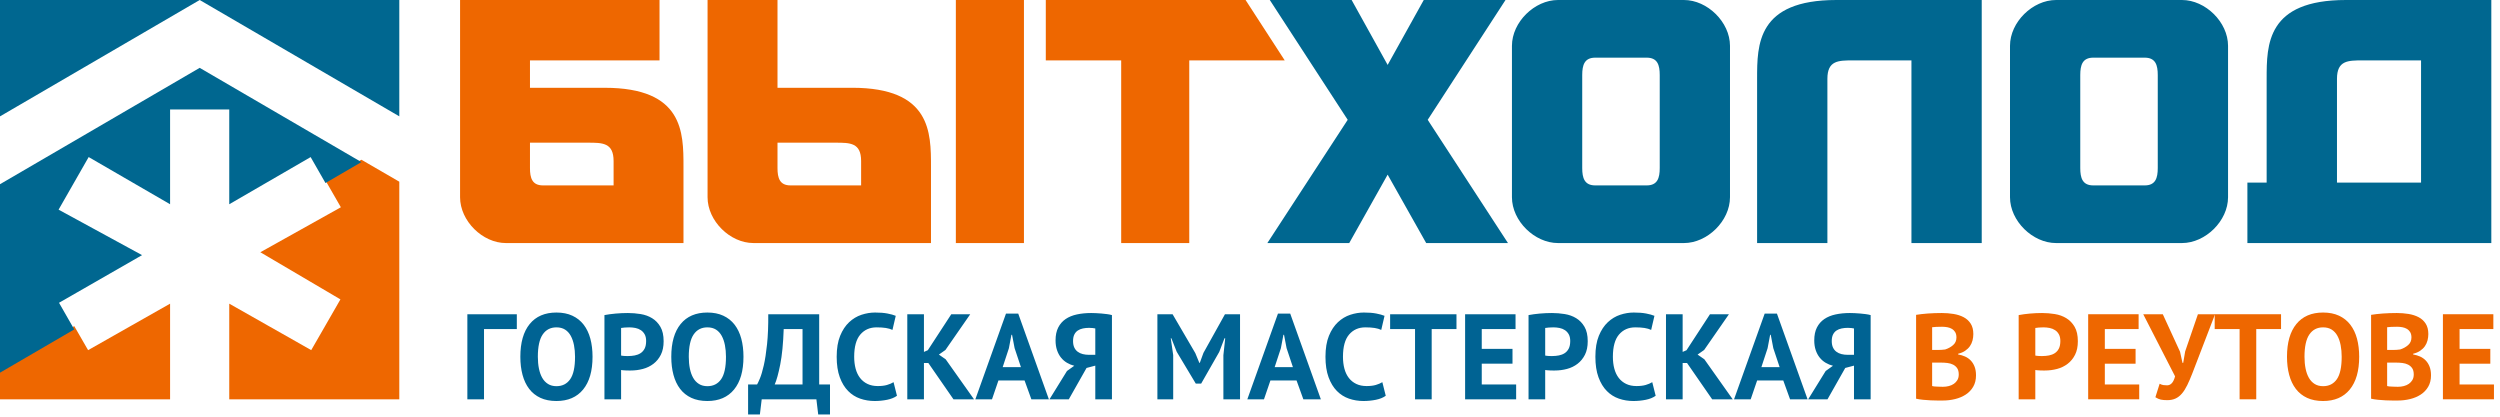<?xml version="1.0" encoding="UTF-8"?>
<svg width="288px" height="48px" viewBox="0 0 288 48" version="1.1" xmlns="http://www.w3.org/2000/svg" xmlns:xlink="http://www.w3.org/1999/xlink">
    <!-- Generator: Sketch 50.2 (55047) - http://www.bohemiancoding.com/sketch -->
    <title>Реутов</title>
    <desc>Created with Sketch.</desc>
    <defs></defs>
    <g id="Page-1" stroke="none" stroke-width="1" fill="none" fill-rule="evenodd">
        <g id="Реутов">
            <g id="Group-7" transform="translate(53, 0)">
                <path d="M57.114,27.999 L64.959,27.999 L64.959,0 L57.114,0 L57.114,27.999 Z M36.568,16.437 L43.25,16.437 C44.938,16.437 46.201,16.443 46.201,18.555 L46.201,21.358 L38.06,21.358 C36.818,21.358 36.568,20.505 36.568,19.358 L36.568,16.437 Z M28.511,0 L28.511,22.719 C28.511,25.454 31.103,27.999 33.796,27.999 L54.25,27.999 L54.25,19.2 C54.25,15.249 54.25,10.111 45.161,10.111 L36.568,10.111 L36.568,0 L28.511,0 Z M84.003,27.999 L84.003,6.957 L95,6.957 L90.49,0 L67.476,0 L67.476,6.957 L76.161,6.957 L76.161,27.999 L84.003,27.999 Z M8.053,16.437 L14.733,16.437 C16.417,16.437 17.686,16.443 17.686,18.555 L17.686,21.358 L9.547,21.358 C8.303,21.358 8.053,20.505 8.053,19.358 L8.053,16.437 Z M0,0 L0,22.719 C0,25.454 2.592,28 5.277,28 L25.737,28 L25.737,19.2 C25.737,15.249 25.737,10.113 16.648,10.113 L8.053,10.113 L8.053,6.957 L22.977,6.957 L22.977,0 L0,0 Z" id="Fill-1-Copy" fill="#EE6700"></path>
                <path d="M175.295,0 L175.295,6.957 L175.295,28 L167.198,28 L167.198,6.957 L163.143,6.957 L160.481,6.957 C158.788,6.957 157.516,6.957 157.516,9.076 L157.516,17.874 L157.516,28 L149.418,28 L149.418,9.076 C149.418,5.133 149.418,0 158.56,0 L175.295,0 Z M225.905,21.035 L225.905,6.957 L221.848,6.957 L219.185,6.957 C217.493,6.957 216.22,6.957 216.22,9.076 L216.22,17.874 L216.22,21.035 L225.905,21.035 Z M234,0 L234,28 L205.9,28 L205.9,21.035 L208.118,21.035 L208.118,9.076 C208.118,5.133 208.125,0 217.257,0 L234,0 Z M120.718,28 L111.472,13.803 L120.435,0 L111.017,0 L106.857,7.479 L102.708,0 L93.281,0 L102.256,13.803 L93,28 L102.431,28 L106.857,20.119 L111.297,28 L120.718,28 Z M121.176,5.281 C121.176,2.546 123.783,0 126.482,0 L140.991,0 C143.688,0 146.295,2.546 146.295,5.281 L146.295,22.72 C146.295,25.454 143.688,28 140.991,28 L126.482,28 C123.783,28 121.176,25.454 121.176,22.72 L121.176,5.281 Z M130.774,6.642 C129.526,6.642 129.272,7.494 129.272,8.642 L129.272,19.359 C129.272,20.506 129.526,21.359 130.774,21.359 L136.698,21.359 C137.947,21.359 138.201,20.506 138.201,19.359 L138.201,8.642 C138.201,7.494 137.947,6.642 136.698,6.642 L130.774,6.642 Z M178.552,5.281 C178.552,2.546 181.157,0 183.856,0 L198.364,0 C201.064,0 203.671,2.546 203.671,5.281 L203.671,22.72 C203.671,25.454 201.063,28 198.364,28 L183.856,28 C181.157,28 178.552,25.454 178.552,22.72 L178.552,5.281 Z M188.148,6.642 C186.9,6.642 186.646,7.494 186.646,8.642 L186.646,19.359 C186.646,20.506 186.9,21.359 188.148,21.359 L194.072,21.359 C195.32,21.359 195.574,20.506 195.574,19.359 L195.574,8.642 C195.574,7.494 195.32,6.642 194.072,6.642 L188.148,6.642 Z" id="Fill-3-Copy" fill="#006790"></path>
            </g>
            <g id="Group-8">
                <path d="M41.633,18.4 L37.497,20.798 L39.268,23.876 L29.991,29.058 L39.217,34.489 L37.471,37.525 L35.853,40.335 L26.41,34.982 L26.41,46 L46,46 L46,20.932 L41.633,18.4 Z M8.555,37.568 L0,42.525 L0,46 L19.594,46 L19.594,34.982 L10.148,40.338 L8.555,37.568 Z" id="Fill-4-Copy" fill="#EE6700"></path>
                <path d="M10.148,40.734 L8.529,37.904 L6.799,34.88 L16.365,29.391 L6.749,24.152 L8.529,21.04 L10.214,18.093 L19.594,23.529 L19.594,12.608 L23,12.608 L26.41,12.608 L26.41,23.529 L35.786,18.096 L37.471,21.04 L37.497,21.084 L41.633,18.673 L23.003,7.815 L0,21.221 L0,42.933 L8.555,37.948 L10.148,40.734 Z M46,13.403 L46,0 L23.005,0 L46,13.403 Z M23.005,0 L0,0 L0,13.406 L23.005,0 Z" id="Fill-5-Copy" fill="#006790"></path>
            </g>
            <path d="M59.538,37.908 L55.758,37.908 L55.758,46 L53.84,46 L53.84,36.2 L59.538,36.2 L59.538,37.908 Z M59.944,41.1 C59.944,39.467 60.303,38.209 61.022,37.327 C61.741,36.445 62.767,36.004 64.102,36.004 C64.802,36.004 65.413,36.125 65.936,36.368 C66.459,36.611 66.893,36.956 67.238,37.404 C67.583,37.852 67.84,38.389 68.008,39.014 C68.176,39.639 68.26,40.335 68.26,41.1 C68.26,42.733 67.898,43.991 67.175,44.873 C66.452,45.755 65.427,46.196 64.102,46.196 C63.393,46.196 62.777,46.075 62.254,45.832 C61.731,45.589 61.3,45.244 60.959,44.796 C60.618,44.348 60.364,43.811 60.196,43.186 C60.028,42.561 59.944,41.865 59.944,41.1 Z M61.96,41.1 C61.96,41.595 62.002,42.05 62.086,42.465 C62.17,42.88 62.298,43.237 62.471,43.536 C62.644,43.835 62.865,44.068 63.136,44.236 C63.407,44.404 63.729,44.488 64.102,44.488 C64.783,44.488 65.311,44.222 65.684,43.69 C66.057,43.158 66.244,42.295 66.244,41.1 C66.244,40.624 66.204,40.181 66.125,39.77 C66.046,39.359 65.922,39 65.754,38.692 C65.586,38.384 65.367,38.144 65.096,37.971 C64.825,37.798 64.494,37.712 64.102,37.712 C63.421,37.712 62.893,37.985 62.52,38.531 C62.147,39.077 61.96,39.933 61.96,41.1 Z M69.632,36.298 C70.024,36.223 70.456,36.165 70.927,36.123 C71.398,36.081 71.867,36.06 72.334,36.06 C72.819,36.06 73.307,36.1 73.797,36.179 C74.287,36.258 74.728,36.417 75.12,36.655 C75.512,36.893 75.832,37.224 76.079,37.649 C76.326,38.074 76.45,38.627 76.45,39.308 C76.45,39.924 76.343,40.444 76.128,40.869 C75.913,41.294 75.629,41.641 75.274,41.912 C74.919,42.183 74.516,42.379 74.063,42.5 C73.61,42.621 73.141,42.682 72.656,42.682 L72.432,42.682 C72.329,42.682 72.222,42.68 72.11,42.675 C71.998,42.67 71.888,42.663 71.781,42.654 C71.674,42.645 71.597,42.635 71.55,42.626 L71.55,46 L69.632,46 L69.632,36.298 Z M72.488,37.712 C72.301,37.712 72.124,37.719 71.956,37.733 C71.788,37.747 71.653,37.763 71.55,37.782 L71.55,40.96 C71.587,40.969 71.643,40.979 71.718,40.988 C71.793,40.997 71.872,41.004 71.956,41.009 C72.04,41.014 72.122,41.016 72.201,41.016 L72.376,41.016 C72.628,41.016 72.878,40.993 73.125,40.946 C73.372,40.899 73.594,40.813 73.79,40.687 C73.986,40.561 74.142,40.386 74.259,40.162 C74.376,39.938 74.434,39.644 74.434,39.28 C74.434,38.972 74.378,38.718 74.266,38.517 C74.154,38.316 74.007,38.155 73.825,38.034 C73.643,37.913 73.435,37.829 73.202,37.782 C72.969,37.735 72.731,37.712 72.488,37.712 Z M77.332,41.1 C77.332,39.467 77.691,38.209 78.41,37.327 C79.129,36.445 80.155,36.004 81.49,36.004 C82.19,36.004 82.801,36.125 83.324,36.368 C83.847,36.611 84.281,36.956 84.626,37.404 C84.971,37.852 85.228,38.389 85.396,39.014 C85.564,39.639 85.648,40.335 85.648,41.1 C85.648,42.733 85.286,43.991 84.563,44.873 C83.84,45.755 82.815,46.196 81.49,46.196 C80.781,46.196 80.165,46.075 79.642,45.832 C79.119,45.589 78.688,45.244 78.347,44.796 C78.006,44.348 77.752,43.811 77.584,43.186 C77.416,42.561 77.332,41.865 77.332,41.1 Z M79.348,41.1 C79.348,41.595 79.39,42.05 79.474,42.465 C79.558,42.88 79.686,43.237 79.859,43.536 C80.032,43.835 80.253,44.068 80.524,44.236 C80.795,44.404 81.117,44.488 81.49,44.488 C82.171,44.488 82.699,44.222 83.072,43.69 C83.445,43.158 83.632,42.295 83.632,41.1 C83.632,40.624 83.592,40.181 83.513,39.77 C83.434,39.359 83.31,39 83.142,38.692 C82.974,38.384 82.755,38.144 82.484,37.971 C82.213,37.798 81.882,37.712 81.49,37.712 C80.809,37.712 80.281,37.985 79.908,38.531 C79.535,39.077 79.348,39.933 79.348,41.1 Z M95.616,47.75 L94.258,47.75 L94.048,46 L87.748,46 L87.538,47.75 L86.18,47.75 L86.18,44.292 L87.216,44.292 C87.281,44.189 87.389,43.961 87.538,43.606 C87.687,43.251 87.837,42.75 87.986,42.101 C88.135,41.452 88.261,40.64 88.364,39.665 C88.467,38.69 88.513,37.535 88.504,36.2 L94.37,36.2 L94.37,44.292 L95.616,44.292 L95.616,47.75 Z M92.452,44.292 L92.452,37.908 L90.282,37.908 C90.226,39.569 90.093,40.93 89.883,41.989 C89.673,43.048 89.461,43.816 89.246,44.292 L92.452,44.292 Z M103.33,45.594 C103.031,45.809 102.651,45.963 102.189,46.056 C101.727,46.149 101.253,46.196 100.768,46.196 C100.18,46.196 99.622,46.105 99.095,45.923 C98.568,45.741 98.103,45.447 97.702,45.041 C97.301,44.635 96.981,44.108 96.743,43.459 C96.505,42.81 96.386,42.024 96.386,41.1 C96.386,40.139 96.519,39.334 96.785,38.685 C97.051,38.036 97.396,37.514 97.821,37.117 C98.246,36.72 98.719,36.436 99.242,36.263 C99.765,36.09 100.287,36.004 100.81,36.004 C101.37,36.004 101.844,36.041 102.231,36.116 C102.618,36.191 102.938,36.279 103.19,36.382 L102.812,38.006 C102.597,37.903 102.343,37.829 102.049,37.782 C101.755,37.735 101.398,37.712 100.978,37.712 C100.203,37.712 99.58,37.987 99.109,38.538 C98.638,39.089 98.402,39.943 98.402,41.1 C98.402,41.604 98.458,42.064 98.57,42.479 C98.682,42.894 98.852,43.249 99.081,43.543 C99.31,43.837 99.594,44.066 99.935,44.229 C100.276,44.392 100.67,44.474 101.118,44.474 C101.538,44.474 101.893,44.432 102.182,44.348 C102.471,44.264 102.723,44.157 102.938,44.026 L103.33,45.594 Z M106.942,41.814 L106.438,41.814 L106.438,46 L104.52,46 L104.52,36.2 L106.438,36.2 L106.438,40.54 L106.886,40.344 L109.588,36.2 L111.772,36.2 L108.916,40.316 L108.16,40.848 L108.944,41.394 L112.206,46 L109.84,46 L106.942,41.814 Z M118.03,43.83 L115.02,43.83 L114.278,46 L112.36,46 L115.888,36.13 L117.302,36.13 L120.83,46 L118.814,46 L118.03,43.83 Z M115.51,42.29 L117.61,42.29 L116.882,40.106 L116.588,38.566 L116.518,38.566 L116.224,40.12 L115.51,42.29 Z M128.096,46 L126.178,46 L126.178,42.122 L125.17,42.388 L123.126,46 L120.9,46 L122.916,42.738 L123.756,42.136 C123.457,42.061 123.177,41.947 122.916,41.793 C122.655,41.639 122.426,41.441 122.23,41.198 C122.034,40.955 121.88,40.668 121.768,40.337 C121.656,40.006 121.6,39.63 121.6,39.21 C121.6,38.622 121.703,38.127 121.908,37.726 C122.113,37.325 122.398,37 122.762,36.753 C123.126,36.506 123.56,36.328 124.064,36.221 C124.568,36.114 125.114,36.06 125.702,36.06 C125.861,36.06 126.043,36.065 126.248,36.074 C126.453,36.083 126.666,36.097 126.885,36.116 C127.104,36.135 127.319,36.158 127.529,36.186 C127.739,36.214 127.928,36.251 128.096,36.298 L128.096,46 Z M125.464,37.768 C125.212,37.768 124.974,37.791 124.75,37.838 C124.526,37.885 124.33,37.964 124.162,38.076 C123.994,38.188 123.861,38.342 123.763,38.538 C123.665,38.734 123.616,38.986 123.616,39.294 C123.616,39.583 123.663,39.828 123.756,40.029 C123.849,40.23 123.98,40.393 124.148,40.519 C124.316,40.645 124.512,40.736 124.736,40.792 C124.96,40.848 125.203,40.876 125.464,40.876 L126.178,40.876 L126.178,37.838 C126.075,37.819 125.97,37.803 125.863,37.789 C125.756,37.775 125.623,37.768 125.464,37.768 Z M140.934,40.918 L141.144,38.972 L141.06,38.972 L140.458,40.54 L138.372,44.194 L137.756,44.194 L135.558,40.526 L134.942,38.972 L134.872,38.972 L135.152,40.904 L135.152,46 L133.332,46 L133.332,36.2 L135.082,36.2 L137.7,40.68 L138.162,41.8 L138.218,41.8 L138.638,40.652 L141.116,36.2 L142.852,36.2 L142.852,46 L140.934,46 L140.934,40.918 Z M149.362,43.83 L146.352,43.83 L145.61,46 L143.692,46 L147.22,36.13 L148.634,36.13 L152.162,46 L150.146,46 L149.362,43.83 Z M146.842,42.29 L148.942,42.29 L148.214,40.106 L147.92,38.566 L147.85,38.566 L147.556,40.12 L146.842,42.29 Z M159.638,45.594 C159.339,45.809 158.959,45.963 158.497,46.056 C158.035,46.149 157.561,46.196 157.076,46.196 C156.488,46.196 155.93,46.105 155.403,45.923 C154.876,45.741 154.411,45.447 154.01,45.041 C153.609,44.635 153.289,44.108 153.051,43.459 C152.813,42.81 152.694,42.024 152.694,41.1 C152.694,40.139 152.827,39.334 153.093,38.685 C153.359,38.036 153.704,37.514 154.129,37.117 C154.554,36.72 155.027,36.436 155.55,36.263 C156.073,36.09 156.595,36.004 157.118,36.004 C157.678,36.004 158.152,36.041 158.539,36.116 C158.926,36.191 159.246,36.279 159.498,36.382 L159.12,38.006 C158.905,37.903 158.651,37.829 158.357,37.782 C158.063,37.735 157.706,37.712 157.286,37.712 C156.511,37.712 155.888,37.987 155.417,38.538 C154.946,39.089 154.71,39.943 154.71,41.1 C154.71,41.604 154.766,42.064 154.878,42.479 C154.99,42.894 155.16,43.249 155.389,43.543 C155.618,43.837 155.902,44.066 156.243,44.229 C156.584,44.392 156.978,44.474 157.426,44.474 C157.846,44.474 158.201,44.432 158.49,44.348 C158.779,44.264 159.031,44.157 159.246,44.026 L159.638,45.594 Z M167.786,37.908 L164.93,37.908 L164.93,46 L163.012,46 L163.012,37.908 L160.142,37.908 L160.142,36.2 L167.786,36.2 L167.786,37.908 Z M168.78,36.2 L174.59,36.2 L174.59,37.908 L170.698,37.908 L170.698,40.19 L174.24,40.19 L174.24,41.898 L170.698,41.898 L170.698,44.292 L174.66,44.292 L174.66,46 L168.78,46 L168.78,36.2 Z M176.088,36.298 C176.48,36.223 176.912,36.165 177.383,36.123 C177.854,36.081 178.323,36.06 178.79,36.06 C179.275,36.06 179.763,36.1 180.253,36.179 C180.743,36.258 181.184,36.417 181.576,36.655 C181.968,36.893 182.288,37.224 182.535,37.649 C182.782,38.074 182.906,38.627 182.906,39.308 C182.906,39.924 182.799,40.444 182.584,40.869 C182.369,41.294 182.085,41.641 181.73,41.912 C181.375,42.183 180.972,42.379 180.519,42.5 C180.066,42.621 179.597,42.682 179.112,42.682 L178.888,42.682 C178.785,42.682 178.678,42.68 178.566,42.675 C178.454,42.67 178.344,42.663 178.237,42.654 C178.13,42.645 178.053,42.635 178.006,42.626 L178.006,46 L176.088,46 L176.088,36.298 Z M178.944,37.712 C178.757,37.712 178.58,37.719 178.412,37.733 C178.244,37.747 178.109,37.763 178.006,37.782 L178.006,40.96 C178.043,40.969 178.099,40.979 178.174,40.988 C178.249,40.997 178.328,41.004 178.412,41.009 C178.496,41.014 178.578,41.016 178.657,41.016 L178.832,41.016 C179.084,41.016 179.334,40.993 179.581,40.946 C179.828,40.899 180.05,40.813 180.246,40.687 C180.442,40.561 180.598,40.386 180.715,40.162 C180.832,39.938 180.89,39.644 180.89,39.28 C180.89,38.972 180.834,38.718 180.722,38.517 C180.61,38.316 180.463,38.155 180.281,38.034 C180.099,37.913 179.891,37.829 179.658,37.782 C179.425,37.735 179.187,37.712 178.944,37.712 Z M190.732,45.594 C190.433,45.809 190.053,45.963 189.591,46.056 C189.129,46.149 188.655,46.196 188.17,46.196 C187.582,46.196 187.024,46.105 186.497,45.923 C185.97,45.741 185.505,45.447 185.104,45.041 C184.703,44.635 184.383,44.108 184.145,43.459 C183.907,42.81 183.788,42.024 183.788,41.1 C183.788,40.139 183.921,39.334 184.187,38.685 C184.453,38.036 184.798,37.514 185.223,37.117 C185.648,36.72 186.121,36.436 186.644,36.263 C187.167,36.09 187.689,36.004 188.212,36.004 C188.772,36.004 189.246,36.041 189.633,36.116 C190.02,36.191 190.34,36.279 190.592,36.382 L190.214,38.006 C189.999,37.903 189.745,37.829 189.451,37.782 C189.157,37.735 188.8,37.712 188.38,37.712 C187.605,37.712 186.982,37.987 186.511,38.538 C186.04,39.089 185.804,39.943 185.804,41.1 C185.804,41.604 185.86,42.064 185.972,42.479 C186.084,42.894 186.254,43.249 186.483,43.543 C186.712,43.837 186.996,44.066 187.337,44.229 C187.678,44.392 188.072,44.474 188.52,44.474 C188.94,44.474 189.295,44.432 189.584,44.348 C189.873,44.264 190.125,44.157 190.34,44.026 L190.732,45.594 Z M194.344,41.814 L193.84,41.814 L193.84,46 L191.922,46 L191.922,36.2 L193.84,36.2 L193.84,40.54 L194.288,40.344 L196.99,36.2 L199.174,36.2 L196.318,40.316 L195.562,40.848 L196.346,41.394 L199.608,46 L197.242,46 L194.344,41.814 Z M205.432,43.83 L202.422,43.83 L201.68,46 L199.762,46 L203.29,36.13 L204.704,36.13 L208.232,46 L206.216,46 L205.432,43.83 Z M202.912,42.29 L205.012,42.29 L204.284,40.106 L203.99,38.566 L203.92,38.566 L203.626,40.12 L202.912,42.29 Z M215.498,46 L213.58,46 L213.58,42.122 L212.572,42.388 L210.528,46 L208.302,46 L210.318,42.738 L211.158,42.136 C210.859,42.061 210.579,41.947 210.318,41.793 C210.057,41.639 209.828,41.441 209.632,41.198 C209.436,40.955 209.282,40.668 209.17,40.337 C209.058,40.006 209.002,39.63 209.002,39.21 C209.002,38.622 209.105,38.127 209.31,37.726 C209.515,37.325 209.8,37 210.164,36.753 C210.528,36.506 210.962,36.328 211.466,36.221 C211.97,36.114 212.516,36.06 213.104,36.06 C213.263,36.06 213.445,36.065 213.65,36.074 C213.855,36.083 214.068,36.097 214.287,36.116 C214.506,36.135 214.721,36.158 214.931,36.186 C215.141,36.214 215.33,36.251 215.498,36.298 L215.498,46 Z M212.866,37.768 C212.614,37.768 212.376,37.791 212.152,37.838 C211.928,37.885 211.732,37.964 211.564,38.076 C211.396,38.188 211.263,38.342 211.165,38.538 C211.067,38.734 211.018,38.986 211.018,39.294 C211.018,39.583 211.065,39.828 211.158,40.029 C211.251,40.23 211.382,40.393 211.55,40.519 C211.718,40.645 211.914,40.736 212.138,40.792 C212.362,40.848 212.605,40.876 212.866,40.876 L213.58,40.876 L213.58,37.838 C213.477,37.819 213.372,37.803 213.265,37.789 C213.158,37.775 213.025,37.768 212.866,37.768 Z" id="Городская-мастерская" fill="#006393"></path>
            <g id="Group-14" transform="translate(220, 36)" fill="#EE6700">
                <path d="M7.328,2.482 C7.328,2.725 7.298,2.967 7.237,3.21 C7.176,3.453 7.076,3.674 6.936,3.875 C6.796,4.076 6.614,4.253 6.39,4.407 C6.166,4.561 5.895,4.675 5.578,4.75 L5.578,4.834 C5.858,4.881 6.124,4.96 6.376,5.072 C6.628,5.184 6.847,5.338 7.034,5.534 C7.221,5.73 7.368,5.968 7.475,6.248 C7.582,6.528 7.636,6.859 7.636,7.242 C7.636,7.746 7.529,8.182 7.314,8.551 C7.099,8.92 6.812,9.221 6.453,9.454 C6.094,9.687 5.685,9.86 5.228,9.972 C4.771,10.084 4.299,10.14 3.814,10.14 L3.205,10.14 C2.958,10.14 2.692,10.133 2.407,10.119 C2.122,10.105 1.833,10.084 1.539,10.056 C1.245,10.028 0.977,9.986 0.734,9.93 L0.734,0.27 C0.911,0.242 1.114,0.214 1.343,0.186 C1.572,0.158 1.817,0.135 2.078,0.116 C2.339,0.097 2.608,0.083 2.883,0.074 C3.158,0.065 3.431,0.06 3.702,0.06 C4.159,0.06 4.605,0.095 5.039,0.165 C5.473,0.235 5.86,0.359 6.201,0.536 C6.542,0.713 6.815,0.961 7.02,1.278 C7.225,1.595 7.328,1.997 7.328,2.482 Z M3.828,8.558 C4.061,8.558 4.288,8.53 4.507,8.474 C4.726,8.418 4.92,8.332 5.088,8.215 C5.256,8.098 5.391,7.951 5.494,7.774 C5.597,7.597 5.648,7.387 5.648,7.144 C5.648,6.836 5.587,6.593 5.466,6.416 C5.345,6.239 5.186,6.101 4.99,6.003 C4.794,5.905 4.575,5.842 4.332,5.814 C4.089,5.786 3.847,5.772 3.604,5.772 L2.582,5.772 L2.582,8.474 C2.629,8.493 2.703,8.507 2.806,8.516 C2.909,8.525 3.018,8.532 3.135,8.537 C3.252,8.542 3.373,8.546 3.499,8.551 C3.625,8.556 3.735,8.558 3.828,8.558 Z M3.198,4.316 C3.329,4.316 3.48,4.311 3.653,4.302 C3.826,4.293 3.968,4.279 4.08,4.26 C4.435,4.148 4.74,3.98 4.997,3.756 C5.254,3.532 5.382,3.238 5.382,2.874 C5.382,2.631 5.335,2.431 5.242,2.272 C5.149,2.113 5.025,1.987 4.871,1.894 C4.717,1.801 4.542,1.735 4.346,1.698 C4.15,1.661 3.945,1.642 3.73,1.642 C3.487,1.642 3.263,1.647 3.058,1.656 C2.853,1.665 2.694,1.679 2.582,1.698 L2.582,4.316 L3.198,4.316 Z" id="Combined-Shape"></path>
                <path d="M12.55,0.298 C12.942,0.223 13.374,0.165 13.845,0.123 C14.316,0.081 14.785,0.06 15.252,0.06 C15.737,0.06 16.225,0.1 16.715,0.179 C17.205,0.258 17.646,0.417 18.038,0.655 C18.43,0.893 18.75,1.224 18.997,1.649 C19.244,2.074 19.368,2.627 19.368,3.308 C19.368,3.924 19.261,4.444 19.046,4.869 C18.831,5.294 18.547,5.641 18.192,5.912 C17.837,6.183 17.434,6.379 16.981,6.5 C16.528,6.621 16.059,6.682 15.574,6.682 L15.35,6.682 C15.247,6.682 15.14,6.68 15.028,6.675 C14.916,6.67 14.806,6.663 14.699,6.654 C14.592,6.645 14.515,6.635 14.468,6.626 L14.468,10 L12.55,10 L12.55,0.298 Z M15.406,1.712 C15.219,1.712 15.042,1.719 14.874,1.733 C14.706,1.747 14.571,1.763 14.468,1.782 L14.468,4.96 C14.505,4.969 14.561,4.979 14.636,4.988 C14.711,4.997 14.79,5.004 14.874,5.009 C14.958,5.014 15.04,5.016 15.119,5.016 L15.294,5.016 C15.546,5.016 15.796,4.993 16.043,4.946 C16.29,4.899 16.512,4.813 16.708,4.687 C16.904,4.561 17.06,4.386 17.177,4.162 C17.294,3.938 17.352,3.644 17.352,3.28 C17.352,2.972 17.296,2.718 17.184,2.517 C17.072,2.316 16.925,2.155 16.743,2.034 C16.561,1.913 16.353,1.829 16.12,1.782 C15.887,1.735 15.649,1.712 15.406,1.712 Z" id="Combined-Shape"></path>
                <polygon id="Path" points="20.558 0.2 26.368 0.2 26.368 1.908 22.476 1.908 22.476 4.19 26.018 4.19 26.018 5.898 22.476 5.898 22.476 8.292 26.438 8.292 26.438 10 20.558 10"></polygon>
                <path d="M31.142,4.526 L31.422,5.8 L31.506,5.8 L31.73,4.484 L33.2,0.2 L35.174,0.2 L32.57,6.976 C32.365,7.508 32.166,7.97 31.975,8.362 C31.784,8.754 31.578,9.078 31.359,9.335 C31.14,9.592 30.895,9.783 30.624,9.909 C30.353,10.035 30.036,10.098 29.672,10.098 C29.364,10.098 29.114,10.077 28.923,10.035 C28.732,9.993 28.524,9.902 28.3,9.762 L28.79,8.208 C28.949,8.292 29.093,8.343 29.224,8.362 C29.355,8.381 29.495,8.39 29.644,8.39 C30.083,8.39 30.391,8.045 30.568,7.354 L26.9,0.2 L29.154,0.2 L31.142,4.526 Z" id="Path"></path>
                <polygon id="Path" points="42.776 1.908 39.92 1.908 39.92 10 38.002 10 38.002 1.908 35.132 1.908 35.132 0.2 42.776 0.2"></polygon>
                <path d="M43.462,5.1 C43.462,3.467 43.821,2.209 44.54,1.327 C45.259,0.445 46.285,0.004 47.62,0.004 C48.32,0.004 48.931,0.125 49.454,0.368 C49.977,0.611 50.411,0.956 50.756,1.404 C51.101,1.852 51.358,2.389 51.526,3.014 C51.694,3.639 51.778,4.335 51.778,5.1 C51.778,6.733 51.416,7.991 50.693,8.873 C49.97,9.755 48.945,10.196 47.62,10.196 C46.911,10.196 46.295,10.075 45.772,9.832 C45.249,9.589 44.818,9.244 44.477,8.796 C44.136,8.348 43.882,7.811 43.714,7.186 C43.546,6.561 43.462,5.865 43.462,5.1 Z M45.478,5.1 C45.478,5.595 45.52,6.05 45.604,6.465 C45.688,6.88 45.816,7.237 45.989,7.536 C46.162,7.835 46.383,8.068 46.654,8.236 C46.925,8.404 47.247,8.488 47.62,8.488 C48.301,8.488 48.829,8.222 49.202,7.69 C49.575,7.158 49.762,6.295 49.762,5.1 C49.762,4.624 49.722,4.181 49.643,3.77 C49.564,3.359 49.44,3 49.272,2.692 C49.104,2.384 48.885,2.144 48.614,1.971 C48.343,1.798 48.012,1.712 47.62,1.712 C46.939,1.712 46.411,1.985 46.038,2.531 C45.665,3.077 45.478,3.933 45.478,5.1 Z" id="Combined-Shape"></path>
                <path d="M59.744,2.482 C59.744,2.725 59.714,2.967 59.653,3.21 C59.592,3.453 59.492,3.674 59.352,3.875 C59.212,4.076 59.03,4.253 58.806,4.407 C58.582,4.561 58.311,4.675 57.994,4.75 L57.994,4.834 C58.274,4.881 58.54,4.96 58.792,5.072 C59.044,5.184 59.263,5.338 59.45,5.534 C59.637,5.73 59.784,5.968 59.891,6.248 C59.998,6.528 60.052,6.859 60.052,7.242 C60.052,7.746 59.945,8.182 59.73,8.551 C59.515,8.92 59.228,9.221 58.869,9.454 C58.51,9.687 58.101,9.86 57.644,9.972 C57.187,10.084 56.715,10.14 56.23,10.14 L55.621,10.14 C55.374,10.14 55.108,10.133 54.823,10.119 C54.538,10.105 54.249,10.084 53.955,10.056 C53.661,10.028 53.393,9.986 53.15,9.93 L53.15,0.27 C53.327,0.242 53.53,0.214 53.759,0.186 C53.988,0.158 54.233,0.135 54.494,0.116 C54.755,0.097 55.024,0.083 55.299,0.074 C55.574,0.065 55.847,0.06 56.118,0.06 C56.575,0.06 57.021,0.095 57.455,0.165 C57.889,0.235 58.276,0.359 58.617,0.536 C58.958,0.713 59.231,0.961 59.436,1.278 C59.641,1.595 59.744,1.997 59.744,2.482 Z M56.244,8.558 C56.477,8.558 56.704,8.53 56.923,8.474 C57.142,8.418 57.336,8.332 57.504,8.215 C57.672,8.098 57.807,7.951 57.91,7.774 C58.013,7.597 58.064,7.387 58.064,7.144 C58.064,6.836 58.003,6.593 57.882,6.416 C57.761,6.239 57.602,6.101 57.406,6.003 C57.21,5.905 56.991,5.842 56.748,5.814 C56.505,5.786 56.263,5.772 56.02,5.772 L54.998,5.772 L54.998,8.474 C55.045,8.493 55.119,8.507 55.222,8.516 C55.325,8.525 55.434,8.532 55.551,8.537 C55.668,8.542 55.789,8.546 55.915,8.551 C56.041,8.556 56.151,8.558 56.244,8.558 Z M55.614,4.316 C55.745,4.316 55.896,4.311 56.069,4.302 C56.242,4.293 56.384,4.279 56.496,4.26 C56.851,4.148 57.156,3.98 57.413,3.756 C57.67,3.532 57.798,3.238 57.798,2.874 C57.798,2.631 57.751,2.431 57.658,2.272 C57.565,2.113 57.441,1.987 57.287,1.894 C57.133,1.801 56.958,1.735 56.762,1.698 C56.566,1.661 56.361,1.642 56.146,1.642 C55.903,1.642 55.679,1.647 55.474,1.656 C55.269,1.665 55.11,1.679 54.998,1.698 L54.998,4.316 L55.614,4.316 Z" id="Combined-Shape"></path>
                <polygon id="Path" points="61.424 0.2 67.234 0.2 67.234 1.908 63.342 1.908 63.342 4.19 66.884 4.19 66.884 5.898 63.342 5.898 63.342 8.292 67.304 8.292 67.304 10 61.424 10"></polygon>
            </g>
        </g>
    </g>
</svg>